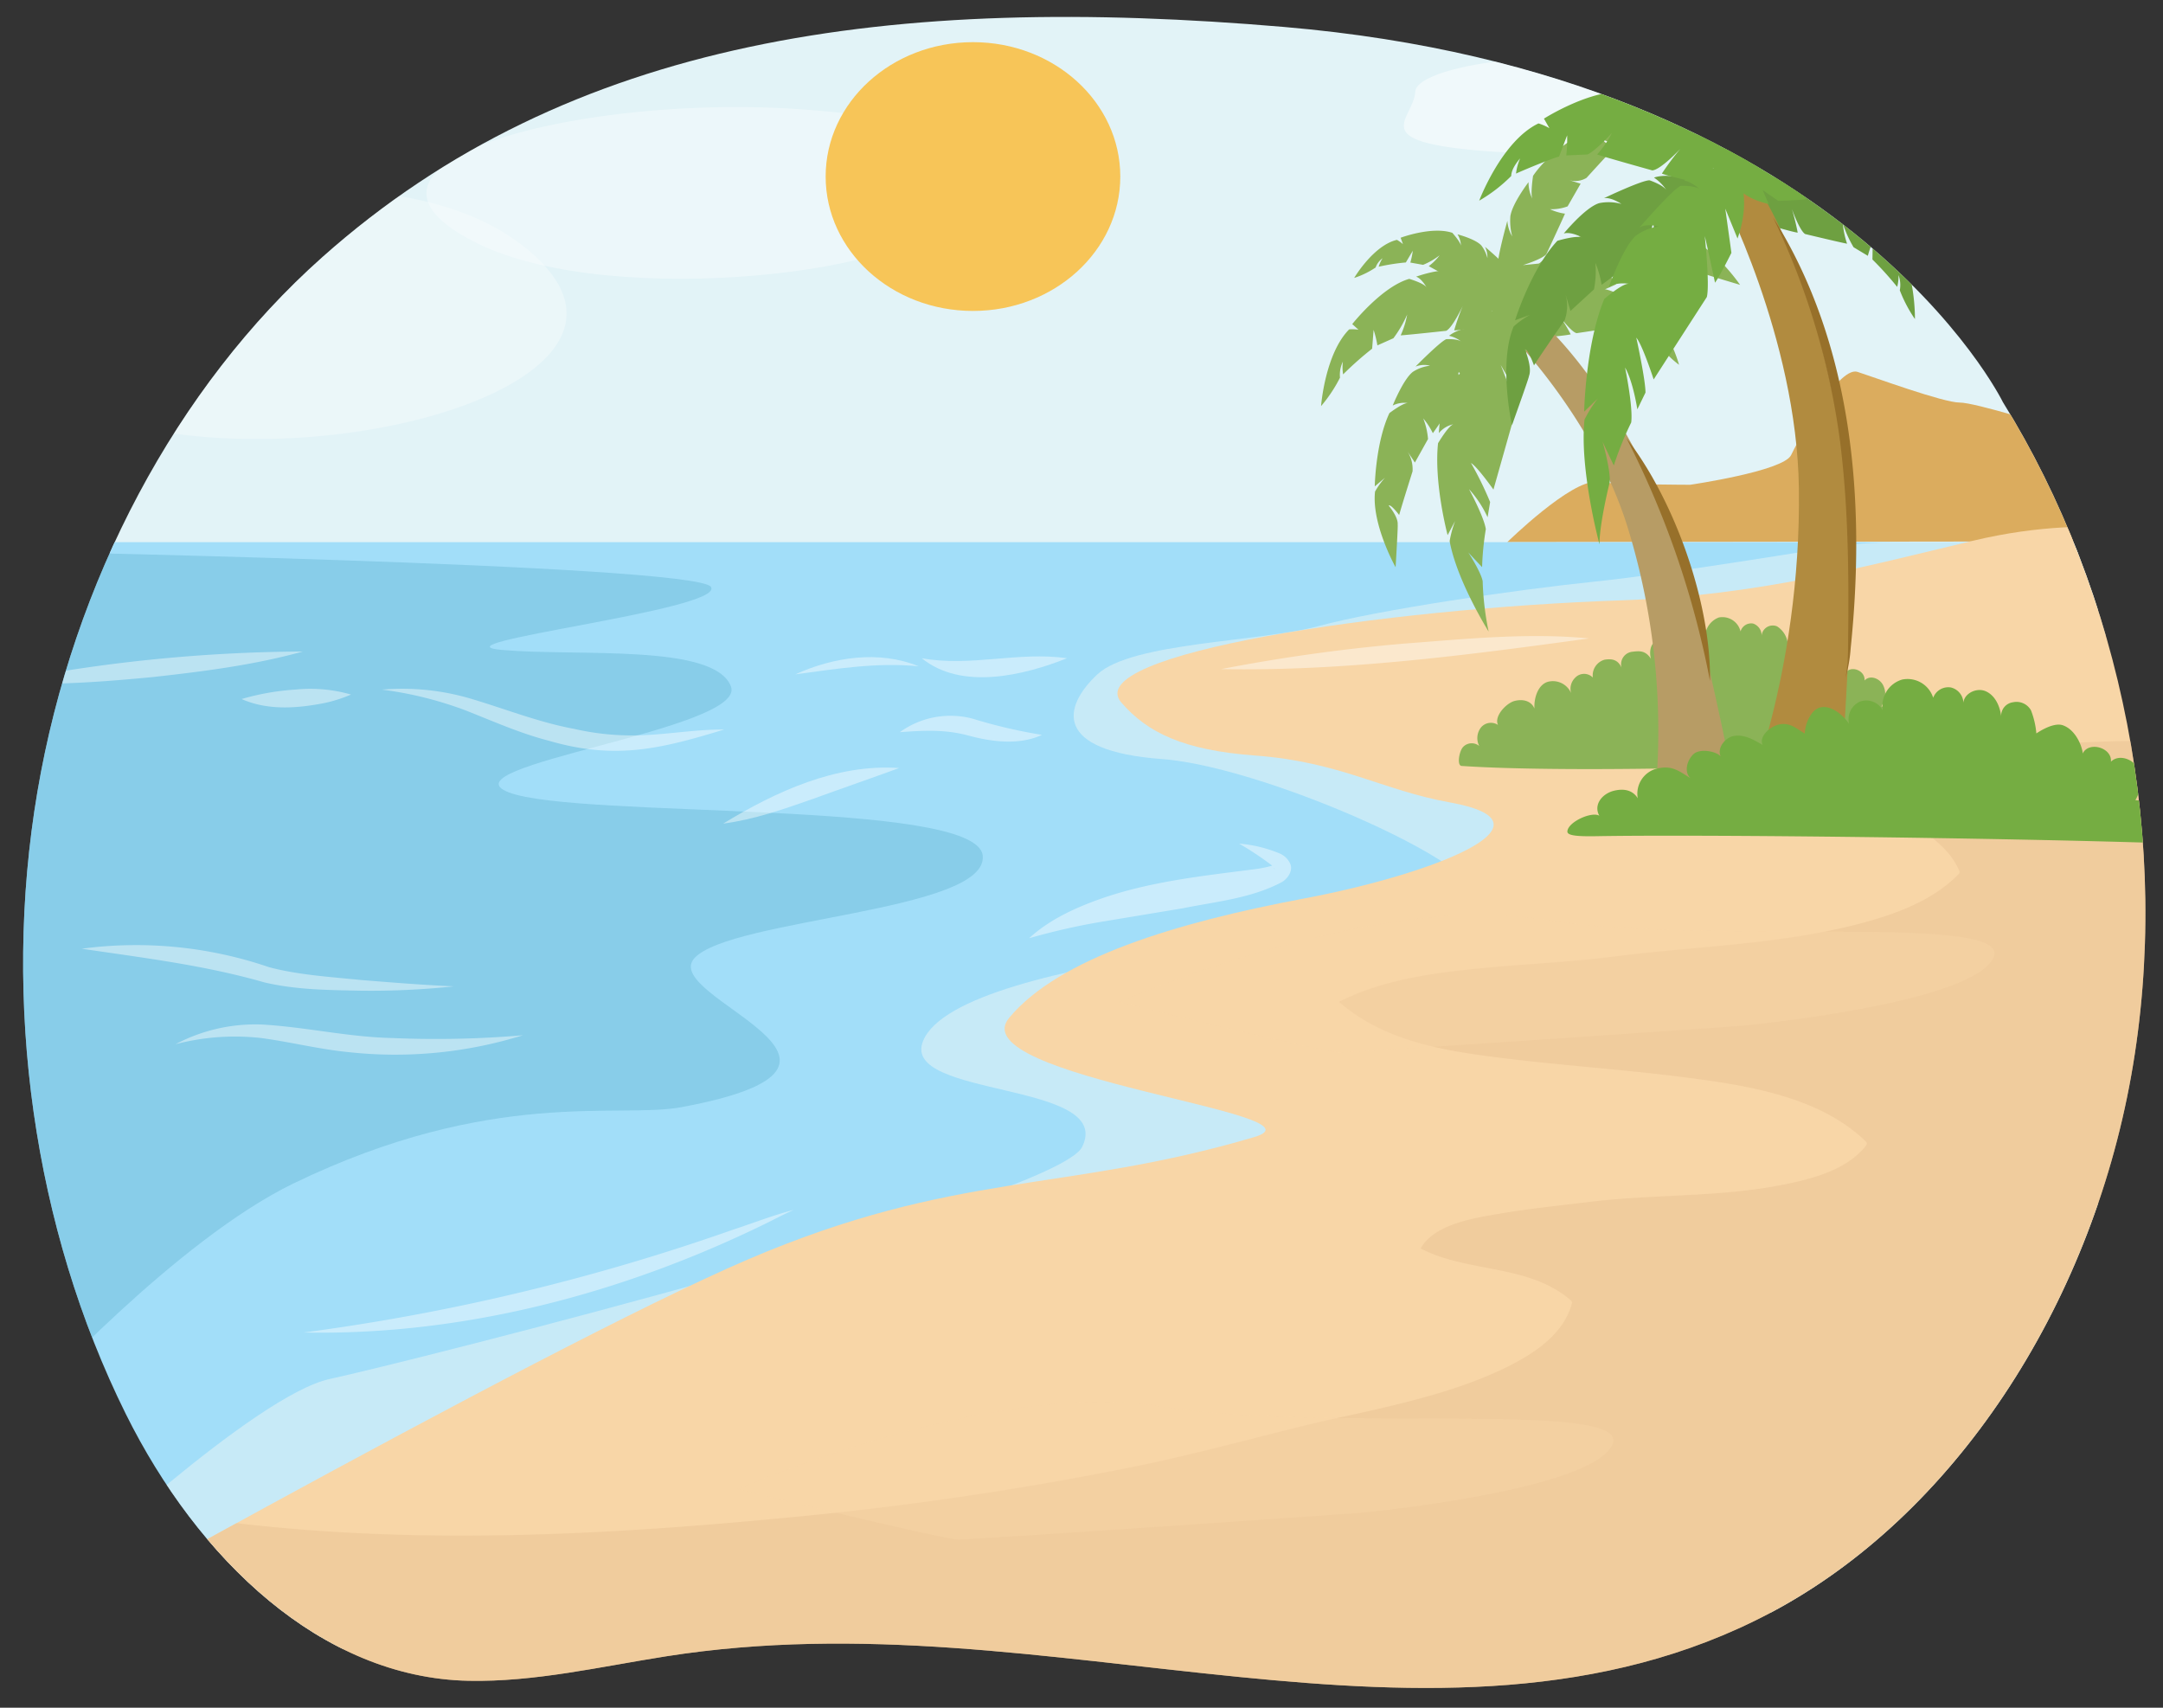 <svg xmlns="http://www.w3.org/2000/svg" xmlns:xlink="http://www.w3.org/1999/xlink" width="380" height="300" viewBox="0 0 380 300"><rect x="0" y="0" width="380" height="300" fill="#333333" stroke="none"/><defs><clipPath id="a"><path d="M225.587,4.735c-68.608-5.859-125.5,1.739-168.98,40.45-25.59,22.785-43.746,56.858-50.034,93.9s-.651,76.711,15.534,109.325c12.612,25.412,34.369,46.345,60.215,46.859,11.642.232,23.159-2.488,34.7-4.3,34.305-5.39,66.613.239,100.665,3.626,31.416,3.125,63.868,4.307,93.3-11.243,32.265-17.046,56.146-53.628,63.423-94.371s-1.678-84.72-22.539-118.339C351.874,70.639,323.838,13.126,225.587,4.735Z" fill="none"/></clipPath><clipPath id="b"><path d="M370.964,435.787c6.527,22.942,20.268,186.463-38.509,198.624-28.238,5.842-93.233-27.362-146.941-27.362-60.739,0-123.633,35.469-154.034,13.174C.6,597.579,3.552,559.866,3.552,518.747c0-48.377,13.575-102.555,34.3-129.8,19.377-25.467,34.348-50.93,104.229-44.416C294.641,358.756,334.552,307.817,370.964,435.787Z" fill="none"/></clipPath></defs><g clip-path="url(#a)"><rect x="-23.272" y="-80.439" width="416.17" height="177.642" fill="#e2f3f7"/><g opacity="0.78"><path d="M90.489,42.176c-24.2-17.26-79.6-6.633-80.15,6.633S-6.019,72.023,32.693,76.445,119.932,63.179,90.489,42.176Z" fill="#fff" opacity="0.38"/><path d="M83.966,42.8c24.2,11.848,79.605,4.553,80.151-4.554s16.357-15.936-22.355-18.971S54.523,28.378,83.966,42.8Z" fill="#fff" opacity="0.46"/><path d="M292.852,13.57c-13.346-6.535-43.909-2.511-44.21,2.512s-9.022,8.79,12.331,10.464S309.092,21.523,292.852,13.57Z" fill="#fff" opacity="0.63"/><ellipse cx="170.933" cy="31.015" rx="25.881" ry="23.609" fill="#fdb82b"/></g><path d="M264.8,95.239s11.271-11.032,15.682-10.559,16.455.479,16.455.479,16.338-2.38,17.724-5.207c2.66-5.423,8.729-15.569,11.669-14.623s15.089,5.408,17.96,5.39c2.65-.016,16.552,4.282,18.757,5.228s15.2-2.141,17.4.223,5.186,18.911,5.186,18.911Z" fill="#dbac5e"/><polygon points="-41.351 292.291 368.531 281.814 368.531 95.239 -41.351 95.239 -41.351 292.291" fill="#a2def9"/><path d="M-4.295,96.726s126.884,2.328,129.212,6.4-50.055,9.894-36.668,11.058,37.25-1.164,40.16,6.4-51.219,13.969-39,18.625,82.067,1.164,83.231,11.059-44.235,11.058-50.637,18.043,38.415,18.625-2.328,26.192c-11.052,2.052-33.176-3.493-68.1,13.386C30.989,217.848,5.6,245.728,5.6,245.728Z" fill="#76c2dd" opacity="0.6"/><path d="M323.723,95.789s-29.749,4.961-43.522,6.378-38.013,4.961-48.481,7.8-32.871,2.834-38.931,8.5-7.9,13.464,11.385,14.881,64.5,21.986,54.03,26.238-89.634,7.567-96.036,23.282c-4.105,10.076,33.758,6.984,27.937,18.625-4.535,9.071-118.9,37.908-132.122,40.743s-46.563,34.34-46.563,34.34l-.582,19.789,345.389-67.347L371.653,96.5S339.036,94.06,323.723,95.789Z" fill="#e2f3f7" opacity="0.58"/><path d="M385.637,95.081s-15.582-5.677-38.963-.1c-19.015,4.535-38,9.675-61.7,10.477-41.87,1.417-95.377,9.413-87.966,17.97,4.563,5.269,10.88,8.361,23.437,9.293,15.062,1.118,22.334,6.093,34.263,8.241,20.12,3.624-3.022,12.627-25.61,16.879s-43.071,10.477-51.8,20.954,57.073,16.819,43.07,20.953c-33.606,9.921-52.383,5.82-89.051,21.535S-9.447,295.911-9.447,295.911L392.9,307.554Z" fill="#f8d6a7"/><path d="M363.159,130.591a92.863,92.863,0,0,0-18.7,2.882c-4.859,1.359-9.725,3.379-13.387,6.943,3.984,4.578,10.609,6.707,13.123,12.516a.519.519,0,0,1-.078.605c-4.8,4.931-11.763,7.3-18.281,8.948-13.827,3.487-28.125,3.749-42.2,5.54-7.951,1.011-15.96,1.323-23.932,2.117-8.288.827-16.961,2.027-24.471,5.851,6.711,5.858,15.228,7.973,23.88,9.23,12.423,1.8,24.936,2.475,37.373,4.1,10.665,1.393,23.306,3.374,31.337,11.235a.514.514,0,0,1,0,.708c-3.358,4.235-9.327,5.8-14.378,6.817-11.335,2.287-22.914,1.666-34.334,3.074-5.191.64-10.43,1.155-15.584,2.045-4.365.754-11.512,1.764-13.945,6.119,8.367,4.349,19.07,2.686,26.439,9.175a.5.5,0,0,1,.129.487c-1.443,5.388-6.6,8.778-11.313,11.119-6.27,3.117-13.1,5.057-19.875,6.732-5.239,1.3-10.542,2.31-15.783,3.6-9.564,2.348-19.035,4.947-28.683,6.965a582.288,582.288,0,0,1-64.429,9.413c-31.4,2.969-63.22,4.457-94.515.762-28.1,15.382-51,28.341-51,28.341L392.9,307.554l-6.059-177.309C378.943,130.111,371.049,130.053,363.159,130.591Z" fill="#eac597" opacity="0.58"/><g opacity="0.43"><path d="M-.081,119.913a276.773,276.773,0,0,1,53.3-5.462c-8.672,2.4-17.566,3.51-26.47,4.5-8.918.845-17.858,1.527-26.834.96Z" fill="#fff"/></g><g opacity="0.43"><path d="M53.327,234.087A374.245,374.245,0,0,0,128.835,216c3.075-.993,7.512-2.7,10.633-3.451-1.437.588-3.591,1.742-5.025,2.437-25.108,12.271-53.064,19.651-81.116,19.1Z" fill="#fff"/></g><g opacity="0.43"><path d="M127.046,144.687c9.253-5.633,19.851-10.534,30.925-9.766-4.479,1.647-10.708,3.8-15.211,5.446-5.118,1.79-10.269,3.605-15.714,4.32Z" fill="#fff"/></g><g opacity="0.43"><path d="M139.717,118.467c6.69-3.036,14.712-4.273,21.67-1.418-7.329-.73-14.429.445-21.67,1.418Z" fill="#fff"/></g><g opacity="0.43"><path d="M158.081,128.624a15.177,15.177,0,0,1,12.8-2.371,89.565,89.565,0,0,0,12.176,2.843c-3.966,1.86-8.871,1.22-12.871.134-4.1-1.114-7.827-.922-12.1-.606Z" fill="#fff"/></g><g opacity="0.43"><path d="M161.937,115.632c8.6,1.567,16.91-1.223,25.526,0-7.634,3.036-18.542,5.677-25.526,0Z" fill="#fff"/></g><g opacity="0.43"><path d="M279.17,112.156c-21.363,2.929-43.043,5.784-64.655,5.391a306.589,306.589,0,0,1,32.17-4.484c10.676-.81,21.8-1.948,32.485-.907Z" fill="#fff"/></g><g opacity="0.43"><path d="M67.119,121.144A42.506,42.506,0,0,1,82.578,122.7c6.144,1.814,12,4.181,18.283,5.342a45.274,45.274,0,0,0,11.075,1.14c4.964-.084,10.1-1.057,15.294-1.026-11.216,3.428-19.162,5.362-30.8,1.973-5.086-1.308-9.872-3.459-14.554-5.3a64.935,64.935,0,0,0-14.754-3.681Z" fill="#fff"/></g><g opacity="0.43"><path d="M217.678,148.2a23.279,23.279,0,0,1,7.062,1.7,3.57,3.57,0,0,1,1.917,1.807c.578,1.25-.476,2.694-1.448,3.247-5.384,2.874-11.675,3.439-17.381,4.6l-13.554,2.25a115.065,115.065,0,0,0-13.481,3.019c3.533-3.249,8.013-5.306,12.466-6.889,8.8-3.114,18.323-4.094,27.384-5.266a22.022,22.022,0,0,0,3.233-.7.88.88,0,0,0-.009.649c.116.145.064-.025-.028-.153a4.666,4.666,0,0,0-.451-.482,54.279,54.279,0,0,0-5.71-3.785Z" fill="#fff"/></g><g opacity="0.43"><path d="M79.731,173.277a138.2,138.2,0,0,1-16.528.757c-5.656-.116-11.084-.14-16.713-1.442-10.593-3.047-21.218-4.308-32.135-5.929a72.249,72.249,0,0,1,32.931,3.25c5.055,1.347,10.72,1.7,16,2.235,5.462.442,10.936.881,16.44,1.129Z" fill="#fff"/></g><g opacity="0.43"><path d="M30.837,183.437a30.059,30.059,0,0,1,15.2-3.456c7.725.444,15.169,2.212,22.894,2.372a178.9,178.9,0,0,0,22.937-.488,75.45,75.45,0,0,1-30.822,2.944c-5.1-.511-10.156-1.793-15.183-2.457a41.182,41.182,0,0,0-15.022,1.085Z" fill="#fff"/></g><g opacity="0.43"><path d="M42.45,122.8a43.633,43.633,0,0,1,9.516-1.667,25.73,25.73,0,0,1,9.7.88,24.361,24.361,0,0,1-4.716,1.5c-4.773.936-9.925,1.317-14.5-.709Z" fill="#fff"/></g><path d="M314.105,113.42a4.12,4.12,0,0,0-1.908-3.385,1.962,1.962,0,0,0-2.72,1.766,2.19,2.19,0,0,0-1.5-2.263,1.949,1.949,0,0,0-2.194,1.387,3.276,3.276,0,0,0-3.81-2.453,3.735,3.735,0,0,0-2.371,4.146,2.2,2.2,0,0,0-2.8-1.172,2.683,2.683,0,0,0-1.327,3c-1.089-1.761-2.512-3.037-4.715-1.7-.8.488-1.041,1.811-.715,3-1-1.586-2.159-1.379-3.35-1.242a2.211,2.211,0,0,0-1.821,2.778c-.664-1.468-1.774-1.584-2.99-1.39a2.87,2.87,0,0,0-2.052,3.133,2.154,2.154,0,0,0-3.09.017,2.733,2.733,0,0,0-.731,2.715,3.476,3.476,0,0,0-3.983-2.006c-1.751.419-2.571,2.755-2.452,4.729-.547-1.344-2-1.725-3.485-1.344s-3.668,2.729-2.915,4.218a2.271,2.271,0,0,0-2.951.39,3.03,3.03,0,0,0-.348,3.308,2.083,2.083,0,0,0-2.831.164c-.694.713-1.139,3.279-.263,3.339,19.53,1.337,69.48.078,77.417-1.967,1.645-3.022-.511-8.245-3.663-8.478.608-1.317.939-2.324.339-3.645s-2.368-1.961-3.309-.918c.163-1.891-2.711-2.808-3.462-1.105a3.1,3.1,0,0,0-.178-1.647c-.539-1.052-1.721.192-1.721.192s-.524-1.765-1.123-2.085c-.634-.34-2.961.124-2.961.124a5.866,5.866,0,0,0-.353-2.411,1.97,1.97,0,0,0-2.191-1.089A1.8,1.8,0,0,0,314.105,113.42Z" fill="#8bb357"/><path d="M266.469,57.628s1.389,1.383,4.825,1.7l-.77-1.888,1.73,1.756s3.008-.276,3.69-.462a29.653,29.653,0,0,0-1.7-2.86s1.835,2.456,2.739,2.654c0,0,5.114-.748,5.994-.932a10.826,10.826,0,0,1-1.347-2.47,14.376,14.376,0,0,0,2.355,2.6l2.243.391a14.1,14.1,0,0,1,.109-2.132l.65,2.384a39.4,39.4,0,0,1,4.371,2.352,5.855,5.855,0,0,0-.281-1.655,3.751,3.751,0,0,1,.762,1.973,17.1,17.1,0,0,0,3.139,3.045s-1.781-6.619-5.5-8.972a5.578,5.578,0,0,0-1.2.356l.672-.935s-4.728-3.853-8.463-3.945c0,0-1.853,1.082-2.036,1.7a3.773,3.773,0,0,1,1.1-1.756s-3.238-.31-4.51.443a5.433,5.433,0,0,0-1.563,1.752,3.741,3.741,0,0,1,.9-1.757s-3.879,1.528-4.459,2.143a5.2,5.2,0,0,0-.6,2.03,5.251,5.251,0,0,1,.1-1.891S267.588,54.092,266.469,57.628Z" fill="#8bb357"/><path d="M303.8,133.813s-6.493-32.542-11.214-43.556C280.306,61.616,266.9,53.264,266.9,53.264l-2.875,4.109S279.9,72.827,286.016,92.858a121.546,121.546,0,0,1,4.832,46.44Z" fill="#b79c65"/><path d="M266.783,52.446s-1.675.845-5.038-.036l1.211-1.541-2.1,1.085s-2.805-1.3-3.41-1.707a25.928,25.928,0,0,1,2.343-2.151s-2.372,1.717-3.285,1.6c0,0-4.7-2.47-5.495-2.948a9.467,9.467,0,0,0,1.908-1.9,12.553,12.553,0,0,1-2.905,1.677l-2.242-.4a13.92,13.92,0,0,0,.432-2.075l-1.221,2.056a36.4,36.4,0,0,0-4.77.748,5.456,5.456,0,0,1,.685-1.486,3.334,3.334,0,0,0-1.224,1.624,15.038,15.038,0,0,1-3.767,1.834s3.367-5.716,7.51-6.69a6.169,6.169,0,0,1,1.058.753l-.407-1.125s5.488-2.06,9.082-.865c0,0,1.5,1.67,1.518,2.324a4.15,4.15,0,0,0-.61-2.055s3.173.814,4.2,1.971a6.153,6.153,0,0,1,1.054,2.211,4.039,4.039,0,0,0-.421-1.989s3.324,2.792,3.723,3.579a5.434,5.434,0,0,1,.06,2.145,5.136,5.136,0,0,0,.378-1.842S266.6,48.683,266.783,52.446Z" fill="#8bb357"/><path d="M261.443,57.613s1.355,1.52-.638,6.442l-.818-1.934-.27,2.9s-1.789,2.634-2.458,3.457c0,0-.9-3.233-1.178-4.184,0,0,.5,3.934.108,5.3,0,0-3.659,5.41-4.462,6.507a12.392,12.392,0,0,0-1.689-2.594,12.74,12.74,0,0,1,.841,3.615l-2.309,4.137s-.222-.346-1.311-1.973a5.833,5.833,0,0,1,.9,3.527s-1.954,6.161-2.349,7.663c0,0-1.517-2.016-1.842-1.647,0,0,1.7,1.97,1.578,3.333.074.088-.234,5.209-.362,7.49,0,0-4.253-7.573-3.613-13.3a13.918,13.918,0,0,1,1.739-2.422l-1.789,1.514s.134-7.678,2.575-12.876c0,0,2.461-1.883,3.271-1.753a4.406,4.406,0,0,0-2.695.431s1.86-4.649,3.561-5.935a7.085,7.085,0,0,1,3.005-1.069,4.188,4.188,0,0,0-2.561.157s4.333-4.4,5.409-4.814c0,0,1.977-.106,2.655.433a5.476,5.476,0,0,0-2.164-1.027S256.765,56.969,261.443,57.613Z" fill="#8bb357"/><path d="M265.289,53.487s3.209,2.649,2.826,9.216l-2.8-3.345,2.537,5.588s-.623,3.633-1.029,4.863c0,0-2.579-4.681-3.177-5.691,0,0,2.586,6.282,2.639,8.043,0,0-3.463,12.243-3.913,13.847,0,0-2.85-4.039-3.949-4.673a59.742,59.742,0,0,1,3.365,6.865l-.445,2.671a19.475,19.475,0,0,0-3.265-4.944s2.625,4.841,2.954,7.027a49.894,49.894,0,0,0-.656,6.676s-1.973-2.07-2.432-2.6c0,0,2.207,3.4,2.534,5.055a50.591,50.591,0,0,0,1.044,8.854s-5.581-8.9-6.845-15.882a19.383,19.383,0,0,1,.959-3.528l-1.314,2.48s-2.43-9.076-1.685-16.143c0,0,1.875-3.178,2.742-3.344a4.517,4.517,0,0,0-2.6,1.564s.338-6.194,1.638-8.372a7.986,7.986,0,0,1,2.7-2.435,4.156,4.156,0,0,0-2.553,1.189s2.939-6.867,3.894-7.78c0,0,1.975-.9,2.845-.533a5.136,5.136,0,0,0-2.544-.358S260.315,54.566,265.289,53.487Z" fill="#8bb357"/><path d="M267.5,53.432s-1.463,2.259-5.845,3.813l.536-2.708L260.373,57.4s-3.971.647-4.9.634a42.547,42.547,0,0,1,1.5-4.279s-1.78,3.8-2.9,4.358c0,0-6.819.74-8,.8a15.422,15.422,0,0,0,1.142-3.655,20.986,20.986,0,0,1-2.418,4.161l-2.815,1.256a18.335,18.335,0,0,0-.663-2.729s-.087,1.1-.26,3.31a58.08,58.08,0,0,0-5.1,4.514,7.909,7.909,0,0,1-.04-2.241,5.259,5.259,0,0,0-.506,2.814,25.078,25.078,0,0,1-3.327,5s.69-9.184,4.935-13.479a7.152,7.152,0,0,1,1.644.061l-1.1-.99s5.191-6.579,10.015-7.947c0,0,2.67.785,3.059,1.526,0,0-.858-1.591-1.858-1.91,0,0,4.125-1.486,5.96-.934a6.549,6.549,0,0,1,2.457,1.751s-.69-1.57-1.6-1.978c0,0,5.408.686,6.31,1.291a6.419,6.419,0,0,1,1.271,2.434,6.779,6.779,0,0,0-.6-2.419S265.179,49.219,267.5,53.432Z" fill="#8bb357"/><path d="M265.364,55.1s.835,2.034,5.586,1.34L269.6,54.888l2.5.622s2.775-1.2,3.677-1.7c0,0-2.411-2.066-3.117-2.685,0,0,3.124,1.838,4.393,1.824,0,0,5.693-2.438,6.867-3a12.891,12.891,0,0,1-1.625-2.758,10.01,10.01,0,0,0,2.75,2.118l4.2-1.306s-.218-.364-1.227-2.127a4.752,4.752,0,0,0,2.658,2.154s5.773-.251,7.155-.221c0,0-1.2-2.376-.785-2.628,0,0,1.1,2.575,2.278,2.869.05.112,4.426,1.4,6.373,1.99,0,0-4.962-7.28-9.953-8.389a11.434,11.434,0,0,0-2.581,1.206L295,41.305s-6.457-2.31-11.583-1.194c0,0-2.362,2.2-2.513,3.168a6.608,6.608,0,0,1,1.224-2.935s-4.48.63-6.1,2.156a9.475,9.475,0,0,0-1.858,3.085,6.494,6.494,0,0,1,.953-2.871s-5.063,3.532-5.757,4.626a8.774,8.774,0,0,0-.49,3.166,8.217,8.217,0,0,1-.164-2.8S266.328,49.56,265.364,55.1Z" fill="#8bb357"/><path d="M264.476,54.718s1.679.839,4.691-3.116l-1.792-.121,2.116-1.382s1.337-2.872,1.713-3.885c0,0-2.818.286-3.652.359,0,0,3.2-.968,4.1-1.9,0,0,2.752-5.883,3.287-7.139a9.065,9.065,0,0,1-2.628-.781,8.1,8.1,0,0,0,3.088-.5l2.29-3.986s-.349-.1-2.008-.621a3.791,3.791,0,0,0,3.042-.4s3.975-4.384,4.975-5.369c0,0-2.121-.819-1.961-1.3,0,0,2.156,1.033,3.152.382.1.044,3.9-2.224,5.6-3.226,0,0-7.417-1.567-11.561,1.28a14.7,14.7,0,0,0-1.194,2.738l.48-2.446s-5.83,3.058-8.883,7.587c0,0-.506,3.288-.1,4.086A6.481,6.481,0,0,1,268.537,32s-2.853,3.712-3.191,5.978a10.35,10.35,0,0,0,.323,3.549,6.086,6.086,0,0,1-.853-2.738s-1.72,6.2-1.63,7.487a7.6,7.6,0,0,0,1.34,2.611,6.255,6.255,0,0,1-1.609-1.872S262.205,50.071,264.476,54.718Z" fill="#8bb357"/><path d="M285.732,76.961c8.44,10.877,14.87,28.873,14.685,42.676a158.24,158.24,0,0,0-14.685-42.676Z" fill="#97702a"/><path d="M305.048,35.153s1.163,2.277,5.1,4.247l-.261-2.583,1.437,2.876s3.637,1.078,4.5,1.177a41.083,41.083,0,0,0-1.024-4.16s1.323,3.748,2.319,4.4c0,0,6.279,1.506,7.377,1.7a14.843,14.843,0,0,1-.741-3.538,20.469,20.469,0,0,0,1.885,4.161l2.507,1.506a16.75,16.75,0,0,1,.857-2.46l-.049,3.111A57.07,57.07,0,0,1,333.3,50.4a7.318,7.318,0,0,0,.234-2.08A4.988,4.988,0,0,1,333.761,51a24.558,24.558,0,0,0,2.657,5.052s.164-8.627-3.407-13.131a6.7,6.7,0,0,0-1.536-.14l1.111-.789s-4.251-6.743-8.619-8.594c0,0-2.552.411-2.979,1.053,0,0,.938-1.377,1.9-1.554,0,0-3.707-1.876-5.462-1.583a5.846,5.846,0,0,0-2.439,1.335s.779-1.379,1.663-1.649c0,0-5.091-.01-5.983.444a5.757,5.757,0,0,0-1.4,2.112,6.171,6.171,0,0,1,.766-2.178S307.573,31.512,305.048,35.153Z" fill="#6ea041"/><path d="M322.973,142.286s3.473-41.351,1.677-56.525c-4.67-39.456-17.6-55.546-17.6-55.546l-4.79,3.5s13.411,25.6,13.77,52.048c.449,33.058-10.178,56.945-10.178,56.945Z" fill="#b18b3f"/><path d="M307.188,29.2s-2.262.214-5.921-2.393l1.952-1.249-2.838.3s-2.861-2.836-3.433-3.6a28.2,28.2,0,0,1,3.494-1.44s-3.38.916-4.414.347c0,0-4.692-5.1-5.464-6.035a10.25,10.25,0,0,0,2.9-1.347,14.2,14.2,0,0,1-3.994.62l-2.5-1.513a15.586,15.586,0,0,0,1.218-2.242l-2.14,1.851a45.931,45.931,0,0,0-5.873-1.344s.851-1.233,1.314-1.43c0,0-1.552.425-2,1.341a17.283,17.283,0,0,1-5.062.4S280.34,6.3,285.551,7.089a8.859,8.859,0,0,1,.989,1.38l-.1-1.515s7.167.135,10.991,3.218c0,0,1.194,2.667.994,3.446a5.36,5.36,0,0,0-.017-2.706s3.459,2.44,4.272,4.281a8.361,8.361,0,0,1,.485,3.1,5.1,5.1,0,0,0,.185-2.539s2.96,4.839,3.161,5.952a6.562,6.562,0,0,1-.663,2.554,5.769,5.769,0,0,0,1.075-1.993S308.261,24.681,307.188,29.2Z" fill="#6ea041"/><path d="M299.134,32.79s1.076,2.423-2.953,7.29l-.3-2.659-1.307,3.285s-3.007,2.268-4.077,2.925c0,0,.043-4.228.044-5.478,0,0-.751,4.869-1.684,6.293,0,0-6.158,4.663-7.478,5.581a17.24,17.24,0,0,0-1.1-3.842,16.328,16.328,0,0,1-.246,4.649L275.9,54.628s-.144-.511-.87-2.934a7.554,7.554,0,0,1-.149,4.572s-4.406,6.343-5.385,7.928c0,0-1.1-3.083-1.6-2.8,0,0,1.334,3.115.718,4.661.057.139-2.054,6.025-2.986,8.652,0,0-2.419-10.9.292-17.351a14.91,14.91,0,0,1,2.874-2.041l-2.623.948s2.781-8.979,7.432-13.962c0,0,3.541-1.069,4.45-.538,0,0-1.978-1.123-3.32-.75,0,0,3.779-4.607,6.221-5.328a8.379,8.379,0,0,1,3.9.143s-1.773-1.222-3.07-1.01c0,0,6.606-3.155,8.016-3.145,0,0,2.365.8,2.978,1.748a7.857,7.857,0,0,0-2.2-2.219S293.844,29.85,299.134,32.79Z" fill="#6ea041"/><path d="M305.072,29.726s2.874,4.617.18,12.172L303.1,36.651l1.078,7.766S302.2,48.4,301.3,49.663c0,0-1.437-6.715-1.8-8.185,0,0,.9,8.6.359,10.7,0,0-8.262,12.8-9.339,14.481,0,0-1.976-6.086-3.054-7.346,0,0,1.617,7.346,1.617,9.654L287.65,71.91s-.719-4.827-2.155-7.346c0,0,1.436,6.926,1.077,9.654a57.866,57.866,0,0,0-3.053,7.556s-1.617-3.358-1.976-4.2c0,0,1.437,5.037,1.257,7.136,0,0-1.8,7.135-1.8,10.913,0,0-3.532-13.082-2.634-21.9a21.669,21.669,0,0,1,2.335-3.708l-2.395,2.308s.24-11.822,3.533-19.8c0,0,3.292-2.869,4.37-2.659,0,0-2.335-.419-3.592.63,0,0,2.514-7.136,4.789-9.095a8.685,8.685,0,0,1,4.012-1.609s-2.156-.629-3.413.21c0,0,5.808-6.716,7.244-7.345,0,0,2.635-.14,3.533.7,0,0-1.736-1.539-2.874-1.609C295.912,31.754,298.846,28.676,305.072,29.726Z" fill="#75ad42"/><path d="M307.69,30.692s-2.5,1.977-8.186,1.762l1.557-2.938-3.113,2.518s-4.9-1.09-5.987-1.539a46.747,46.747,0,0,1,3.233-4.337s-3.4,3.644-4.91,3.778c0,0-8.283-2.31-9.7-2.8a17.02,17.02,0,0,0,2.594-3.772s-2.791,3.08-4.27,3.772l-3.744.167a23.47,23.47,0,0,0,.152-3.525l-1.437,3.778c.159-.277-5.464,1.992-7.544,2.938a9.508,9.508,0,0,1,.719-2.658s-1.557,1.679-1.557,3.078a26.889,26.889,0,0,1-5.628,4.337s3.952-10.493,10.418-13.571a9.452,9.452,0,0,1,1.915.839l-.958-1.679s8.362-5.326,14.51-4.687c0,0,2.876,2.17,3.081,3.225,0,0-.467-2.274-1.535-3.117,0,0,5.365.176,7.337,1.682a9.4,9.4,0,0,1,2.3,3.208,6.4,6.4,0,0,0-1.209-3.077s6.134,3.331,6.99,4.464c0,0,.919,2.381.664,3.459a8.637,8.637,0,0,0,.126-3.126S306.4,24.649,307.69,30.692Z" fill="#75ad42"/><path d="M304.609,31.663s.288,2.785,6.121,4.184l-1.062-2.461,2.738,1.9s3.676-.113,4.91-.28c0,0-2.134-3.558-2.754-4.617,0,0,3.051,3.622,4.55,4.2,0,0,7.538-.215,9.112-.331a17.8,17.8,0,0,1-.97-4.007,14.417,14.417,0,0,0,2.515,3.778l5.388.42s-.132-.531-.718-3.078c0,0,.645,2.725,2.394,3.777,0,0,6.885,2.4,8.5,3.078,0,0-.6-3.357-.027-3.462,0,0,.414,3.546,1.7,4.442.021.156,4.732,3.719,6.825,5.317,0,0-3.356-10.889-8.855-14.522a13.226,13.226,0,0,0-3.451.216l2.7-.974s-6.814-5.733-13.231-6.81c0,0-3.535,1.492-4.043,2.558,0,0,1.121-2.292,2.445-2.885,0,0-5.492-1.348-7.921-.306a10.174,10.174,0,0,0-3.241,2.766s.9-2.238,2.1-2.936c0,0-7.169,1.8-8.36,2.761,0,0-1.611,2.278-1.66,3.5a10.019,10.019,0,0,1,.763-3.37S307.637,25.586,304.609,31.663Z" fill="#75ad42"/><path d="M303.694,30.8s1.691,1.772,6.59-1.48l-2.069-.978,2.964-.642s2.556-2.758,3.345-3.775c0,0-3.417-.979-4.424-1.281,0,0,4.1.355,5.479-.327,0,0,5.251-5.643,6.31-6.873a12.678,12.678,0,0,1-2.828-2.145,10.231,10.231,0,0,0,3.805.857l4.06-3.626s-.378-.282-2.154-1.668c0,0,1.913,1.47,3.72.945,0,0,6.18-3.309,7.694-4,0,0-2.218-1.954-1.866-2.445,0,0,2.186,2.223,3.582,1.921.1.1,5.353-.8,7.695-1.187,0,0-8.2-5.306-14.051-3.887A15.877,15.877,0,0,0,329.2,2.871L330.6.214S322.7,1.1,317.552,5.005c0,0-1.72,3.636-1.513,4.765a8.331,8.331,0,0,1,.2-3.834s-4.628,3.04-5.8,5.551a12.6,12.6,0,0,0-.832,4.33,7.972,7.972,0,0,1-.069-3.622s-4.145,6.5-4.478,8.056c0,0,.068,2.795.686,3.7A8.9,8.9,0,0,1,304.491,21S302.608,24.264,303.694,30.8Z" fill="#75ad42"/><path d="M311.493,38.191c14.092,22.4,16.3,49.942,13.635,75.711a25.075,25.075,0,0,1-.891,5.129,29.818,29.818,0,0,0,.427-5.161c.164-12.055.113-24.252-1.382-36.2a130.077,130.077,0,0,0-11.789-39.478Z" fill="#97702a"/><path d="M351.566,125.829c-.207-1.811-1.085-3.7-2.736-4.407s-3.983.478-3.9,2.3a2.871,2.871,0,0,0-2.158-2.946,2.819,2.819,0,0,0-3.145,1.8,4.727,4.727,0,0,0-5.462-3.194,4.826,4.826,0,0,0-3.4,5.4,3.284,3.284,0,0,0-4.011-1.526,3.387,3.387,0,0,0-1.9,3.907c-1.562-2.292-4.655-4.24-6.5-1.9a6.491,6.491,0,0,0-1.288,3.6c-1.481-.882-2.445-1.833-4.152-1.655s-3.967,2.064-3.259,3.655c-1.52-.907-3.194-1.847-4.938-1.594s-3.261,2.367-2.289,3.863c-.306-1-3.593-1.824-4.9-.662-.971.861-1.808,2.941-.574,4.22-2.175-1.387-3.286-2.236-5.8-1.69a4.546,4.546,0,0,0-3.428,5.235c-.7-1.133-1.984-1.835-4.118-1.338s-3.712,2.469-2.633,4.408c-1.305-.816-5.55,1.092-5.615,2.768-.029.749,1.891.879,5.177.821,17.461-.308,68.815.243,99.677,1.23,2.358-3.935-.549-7.257-5.067-7.561a6.317,6.317,0,0,0,.448-5.555c-.861-1.721-3.393-2.553-4.742-1.2.232-2.462-3.887-3.656-4.963-1.438,0-.871-1.039-4.1-3.488-4.961-1.755-.615-4.65,1.436-4.65,1.436a14.614,14.614,0,0,0-.945-4.062,2.911,2.911,0,0,0-3.14-1.418A2.4,2.4,0,0,0,351.566,125.829Z" fill="#75ad42"/><path d="M129.617,261.579s44.461-19.377,74.093-14.532,83.6-1.319,79.521,6.829-44.352,11.9-44.352,11.9c3.074-.209-64.93,4.538-70.5,4.66C165.792,270.5,129.617,261.579,129.617,261.579Z" fill="#f8d6a7" opacity="0.43"/><path d="M196.551,176.02s44.461-19.377,74.094-14.533,83.6-1.319,79.521,6.83-44.353,11.9-44.353,11.9c3.074-.209-64.93,4.538-70.5,4.66C232.726,184.937,196.551,176.02,196.551,176.02Z" fill="#f8d6a7" opacity="0.43"/></g><g clip-path="url(#b)"><rect x="-2.692" y="298.129" width="390.026" height="281.57" fill="#58a5a5"/><path d="M227.362,311.371C225.873,314.713,8.044,703.8,8.044,703.8V557.854l201.025-260.7Z" fill="#fff" opacity="0.25"/><polygon points="114.53 279.481 -56.713 507.868 -55.224 457.734 90.705 280.595 114.53 279.481" fill="#fff" opacity="0.28"/></g></svg>